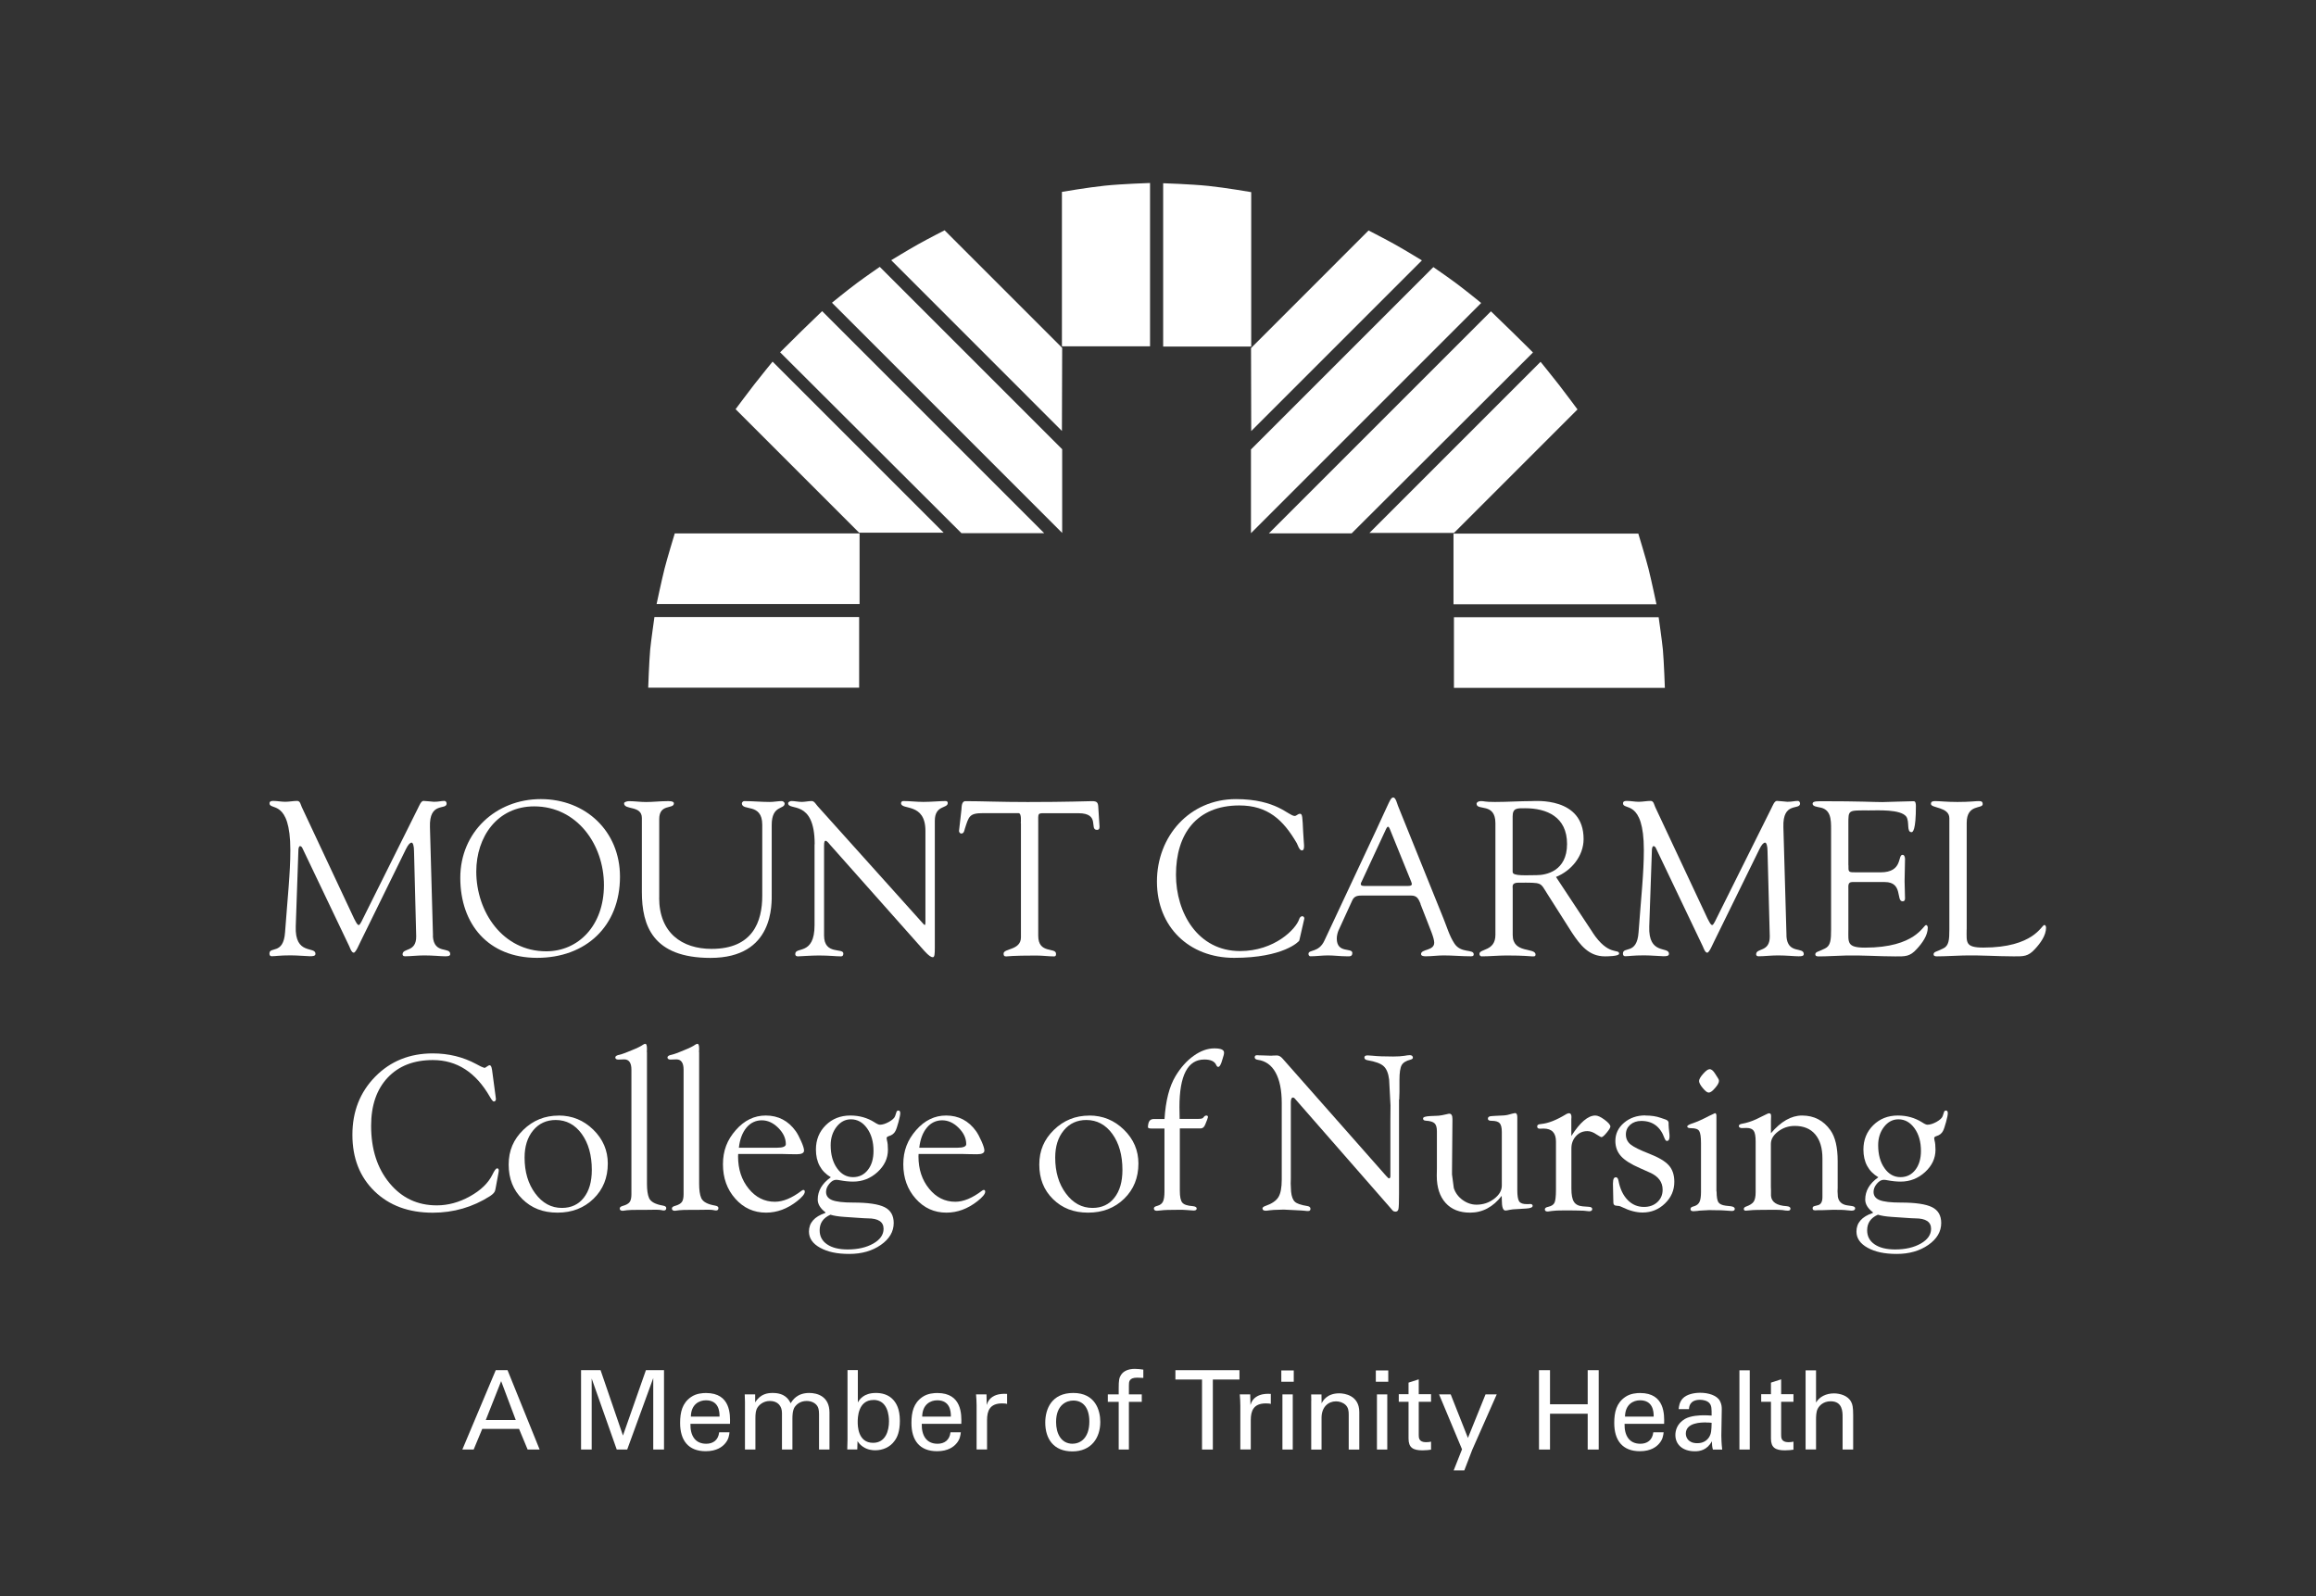 <svg viewBox="0 0 372.44 256.7" xmlns="http://www.w3.org/2000/svg"><rect x="0" y="0" width="372.44" height="256.7" fill="#333333" stroke="none"/><path d="m79.12 172.01.58 4.34.05.45-.05.18c-.06.11-.15.17-.27.18-.14.01-.36-.24-.65-.76-2.26-3.94-5.31-5.91-9.17-5.91-3.07 0-5.49.94-7.27 2.83-1.77 1.89-2.66 4.46-2.66 7.74 0 3.76.98 6.83 2.96 9.22 1.97 2.39 4.5 3.58 7.6 3.58 1.81 0 3.59-.48 5.33-1.45 1.75-.97 2.96-2.14 3.63-3.52.31-.64.55-.96.72-.98.19-.01.29.1.29.34l-.02.2-.07.4-.41 2.22-.07.33c-.05.32-.33.64-.85.98-2.78 1.77-5.85 2.66-9.19 2.66-3.88 0-7-1.15-9.37-3.45s-3.56-5.32-3.56-9.08 1.23-6.87 3.68-9.36 5.54-3.73 9.24-3.73c2.54 0 4.88.57 7.01 1.72l.72.38.29.12.31.11c.06 0 .15-.05.27-.14.27-.19.45-.29.54-.29.19 0 .32.23.38.69" fill="#ffffff"/><path d="m89.83 179.41c2.17 0 4.03.76 5.58 2.28s2.33 3.34 2.33 5.44c0 2.28-.76 4.17-2.29 5.66s-3.46 2.24-5.8 2.24-4.17-.73-5.64-2.17c-1.48-1.45-2.21-3.3-2.21-5.56s.78-4.05 2.35-5.58 3.46-2.3 5.69-2.3m-.47.71c-1.5 0-2.71.56-3.63 1.67s-1.38 2.57-1.38 4.38c0 2.3.57 4.22 1.72 5.77s2.57 2.32 4.28 2.32c1.49 0 2.67-.55 3.52-1.64.86-1.09 1.29-2.58 1.29-4.46 0-2.37-.54-4.3-1.62-5.8-1.08-1.49-2.48-2.24-4.18-2.24" fill="#ffffff"/><path d="m104.04 169.21v21.2c0 .99.11 1.75.34 2.28.27.6 1.01 1 2.24 1.21.34.06.51.18.52.37.01.27-.12.41-.38.41-.11 0-.26-.02-.47-.07-.18-.03-.45-.05-.81-.05l-1.58.02h-.94c-1.15 0-1.85.02-2.12.06-.39.06-.61.09-.69.09-.32 0-.48-.12-.49-.35-.01-.2.16-.35.51-.44.54-.15.9-.36 1.09-.62s.28-.68.28-1.25v-20.03c0-1.11-.39-1.66-1.16-1.66l-.9.03c-.12 0-.22-.01-.31-.04-.14-.06-.22-.16-.22-.3 0-.17.16-.3.47-.39.41-.09.79-.21 1.12-.34l1.11-.45c.85-.34 1.43-.63 1.76-.87.14-.1.27-.14.36-.14.18-.01.27.25.27.8l-.02.56z" fill="#ffffff"/><path d="m112.43 169.21v21.2c0 .99.11 1.75.34 2.28.27.6 1.01 1 2.24 1.21.34.06.51.18.52.37.01.27-.12.41-.38.41-.11 0-.26-.02-.47-.07-.18-.03-.45-.05-.81-.05l-1.58.02h-.94c-1.15 0-1.85.02-2.12.06-.39.06-.61.09-.69.09-.32 0-.48-.12-.49-.35-.01-.2.16-.35.51-.44.54-.15.9-.36 1.09-.62s.28-.68.28-1.25v-20.03c0-1.11-.39-1.66-1.16-1.66l-.9.03c-.12 0-.22-.01-.31-.04-.14-.06-.22-.16-.22-.3 0-.17.16-.3.47-.39.41-.09.79-.21 1.13-.34l1.1-.45c.85-.34 1.43-.63 1.76-.87.14-.1.27-.14.36-.14.18-.01.27.25.27.8l-.02.56z" fill="#ffffff"/><path d="m118.71 185.59-.02.4c0 2.06.57 3.79 1.71 5.19s2.54 2.1 4.21 2.1c1.31 0 2.74-.59 4.29-1.77.1-.08.19-.12.27-.13.17-.01.25.08.25.29 0 .36-.42.87-1.26 1.53-1.56 1.22-3.22 1.83-4.97 1.83-1.96 0-3.61-.74-4.94-2.24-1.33-1.49-1.99-3.34-1.99-5.54s.68-3.92 2.06-5.49c1.37-1.57 2.98-2.35 4.82-2.35 2.01 0 3.62.84 4.82 2.51.29.41.58.96.89 1.66s.45 1.18.45 1.46c0 .4-.39.6-1.18.6l-1.34-.02-1.23-.03zm.11-1h6.12c.95 0 1.43-.19 1.43-.58 0-.94-.41-1.81-1.22-2.62s-1.7-1.21-2.65-1.21-1.81.39-2.46 1.18c-.66.79-1.06 1.86-1.22 3.22" fill="#ffffff"/><path d="m132.73 195.09v-.12c-.82-.63-1.23-1.31-1.23-2.04 0-1.41.7-2.6 2.11-3.59-1.6-.95-2.4-2.44-2.4-4.46 0-1.56.53-2.87 1.58-3.91s2.37-1.56 3.96-1.56c1.43 0 2.72.36 3.86 1.08.41.27.7.4.89.4.43 0 .92-.16 1.46-.46.54-.31.87-.61.98-.91l.23-.69c.03-.13.13-.2.29-.22.21-.01.31.14.31.44 0 .24-.1.71-.28 1.4-.19.7-.35 1.18-.5 1.46-.2.4-.56.67-1.07.82-.23.07-.34.18-.34.32 0 .09.02.2.05.34.11.38.16.89.16 1.53 0 1.37-.56 2.56-1.68 3.59-1.12 1.02-2.43 1.53-3.92 1.53-.64 0-1.36-.07-2.15-.22-.23-.05-.42-.07-.58-.07-.38 0-.74.21-1.09.63s-.53.85-.53 1.31c0 .63.33 1.07.99 1.33s1.79.39 3.38.39c2.38 0 4.06.25 5.04.74s1.47 1.34 1.47 2.55c0 1.38-.69 2.56-2.07 3.52s-3.07 1.45-5.07 1.45-3.49-.33-4.69-.99-1.8-1.53-1.8-2.61c0-1.4.87-2.39 2.6-2.98m.84.28c-1.15.51-1.72 1.34-1.72 2.5 0 .96.4 1.72 1.2 2.26.81.55 1.91.82 3.31.82 1.64 0 3.01-.32 4.12-.95 1.1-.63 1.65-1.42 1.65-2.37 0-1.12-.85-1.68-2.55-1.68-.23 0-.87-.03-1.91-.11l-1.91-.13c-.9-.06-1.63-.18-2.18-.35m3.29-15.34c-.91 0-1.68.41-2.31 1.22-.63.82-.94 1.8-.94 2.95 0 1.5.34 2.73 1.02 3.69.67.96 1.53 1.44 2.58 1.44.98 0 1.78-.39 2.38-1.16.61-.77.91-1.79.91-3.05 0-1.46-.34-2.68-1.03-3.64s-1.55-1.45-2.59-1.45" fill="#ffffff"/><path d="m147.72 185.59-.02.4c0 2.06.57 3.79 1.71 5.19s2.54 2.1 4.21 2.1c1.31 0 2.74-.59 4.29-1.77.1-.08.19-.12.27-.13.17-.01.25.08.25.29 0 .36-.42.87-1.26 1.53-1.56 1.22-3.22 1.83-4.97 1.83-1.96 0-3.61-.74-4.94-2.24-1.33-1.49-2-3.34-2-5.54s.69-3.92 2.06-5.49 2.98-2.35 4.82-2.35c2.01 0 3.62.84 4.82 2.51.29.41.58.96.89 1.66s.45 1.18.45 1.46c0 .4-.39.6-1.18.6l-1.34-.02-1.23-.03h-6.84zm.11-1h6.12c.95 0 1.43-.19 1.43-.58 0-.94-.41-1.81-1.22-2.62s-1.69-1.21-2.65-1.21-1.81.39-2.46 1.18c-.66.79-1.06 1.86-1.22 3.22" fill="#ffffff"/><path d="m175.16 179.41c2.17 0 4.03.76 5.58 2.28 1.56 1.52 2.33 3.34 2.33 5.44 0 2.28-.76 4.17-2.29 5.66s-3.46 2.24-5.8 2.24-4.17-.73-5.64-2.17c-1.48-1.45-2.21-3.3-2.21-5.56s.78-4.05 2.35-5.58 3.46-2.3 5.69-2.3m-.47.71c-1.5 0-2.71.56-3.63 1.67s-1.38 2.57-1.38 4.38c0 2.3.57 4.22 1.72 5.77s2.57 2.32 4.28 2.32c1.49 0 2.67-.55 3.52-1.64.86-1.09 1.29-2.58 1.29-4.46 0-2.37-.54-4.3-1.62-5.8-1.08-1.49-2.48-2.24-4.18-2.24" fill="#ffffff"/><path d="m189.72 179.95h2.96c.41 0 .66-.05.76-.14l.25-.28c.08-.08.19-.12.31-.12.18 0 .26.09.25.27-.01.07-.06.21-.13.41l-.29.73c-.16.42-.39.64-.69.66h-3.41v10.03c0 .95.13 1.58.39 1.9s.81.51 1.65.57c.45.04.67.17.67.39s-.17.32-.51.32c-.13 0-.5-.03-1.1-.08-.37-.03-.74-.04-1.1-.04-1.57 0-2.58.03-3.03.1-.29.04-.51.06-.65.06-.32 0-.49-.12-.49-.37 0-.16.11-.28.32-.35l.34-.11c.39-.12.65-.34.81-.67.15-.33.23-.86.23-1.58v-10.15h-2.1c-.38 0-.57-.08-.56-.23.02-.47.11-.81.26-1 .15-.2.38-.3.7-.3h1.71c.18-2.94.77-5.24 1.77-6.9.82-1.37 1.79-2.46 2.91-3.26s2.23-1.2 3.32-1.2 1.57.23 1.57.68c0 .13-.02.27-.06.42l-.2.67c-.22.81-.45 1.21-.68 1.21-.12 0-.22-.1-.31-.29-.25-.6-.89-.9-1.91-.9-2.68 0-4.01 2.55-4.01 7.66l.03 1.91z" fill="#ffffff"/><path d="m224.98 176.83v15.13c0 1.36-.03 2.19-.09 2.48-.06.3-.23.44-.51.43-.18-.01-.32-.07-.41-.16l-.4-.47-15.22-17.41-.18-.2c-.07-.07-.16-.11-.25-.11-.23 0-.34.27-.34.81v12.26l-.02.76.06 1.29c.08.8.29 1.34.61 1.64.33.3.96.52 1.91.67.4.05.6.2.6.46 0 .23-.12.36-.38.36-.17 0-.35-.01-.54-.04-.13-.02-.66-.06-1.57-.1l-1.84-.09-.87.03c-.47 0-.92.03-1.34.08-.32.05-.54.07-.67.07-.31 0-.48-.11-.51-.34-.01-.18.16-.32.51-.44 1.01-.35 1.69-.82 2.05-1.4s.54-1.53.54-2.83v-12.29c0-2.08-.33-3.72-.99-4.92s-1.62-1.88-2.87-2.05c-.32-.05-.49-.18-.49-.41s.13-.33.4-.33c.06 0 .16 0 .29.02l.74.02 1.21.04.29-.02c.29-.01.51-.02.67-.02.3 0 .6.18.9.52l16.61 18.82c.27.3.43.45.51.43.12-.01.19-.13.2-.34v-8.94l.02-2.44-.22-4.16c-.12-1.02-.42-1.75-.89-2.17-.47-.43-1.33-.74-2.57-.95-.35-.06-.52-.21-.52-.44s.17-.34.52-.34c.16 0 .41.02.76.05.83.09 1.94.13 3.34.13.75 0 1.34-.04 1.79-.11.39-.07.68-.11.88-.11.31 0 .48.12.51.38.01.16-.11.27-.36.34-.74.18-1.22.48-1.45.9s-.35 1.21-.35 2.37v1.95l-.04 1.19z" fill="#ffffff"/><path d="m241.5 192.32c-1.4 1.81-3.1 2.71-5.09 2.71-1.69 0-3-.52-3.94-1.56s-1.42-2.5-1.42-4.36l.02-1.19v-5.98c0-.61-.12-1.04-.38-1.28-.25-.24-.72-.38-1.41-.42-.3-.02-.45-.14-.43-.37 0-.21.38-.33 1.12-.37l1.37-.06c.3-.02.75-.11 1.35-.25.17-.05.3-.07.39-.07.32 0 .49.28.49.85v.27l-.07 8.07v.58l.29 2.19c.25.77.72 1.41 1.41 1.91s1.44.76 2.24.76c1.06 0 2-.31 2.83-.94s1.24-1.34 1.24-2.13v-8.63c0-.69-.12-1.16-.35-1.41s-.67-.38-1.31-.38c-.39 0-.58-.11-.58-.34 0-.27.21-.41.65-.42l.6-.04 1.26-.06c.41-.02.88-.12 1.41-.29.17-.05.31-.08.43-.09.25-.01.38.21.38.65v11.72c0 .93.1 1.53.3 1.83s.61.44 1.22.44h.29l.25-.02c.26 0 .4.1.41.28.01.26-.34.41-1.05.45l-1.14.07c-.78.03-1.29.08-1.52.14-.29.07-.51.11-.67.11-.39 0-.58-.56-.58-1.69l-.02-.69z" fill="#ffffff"/><path d="m252.69 182.7c1.4-2.19 2.68-3.29 3.86-3.29.37 0 .87.22 1.47.67.61.45.92.81.95 1.08.01.18-.18.51-.58.99-.39.48-.68.73-.85.74-.08 0-.35-.14-.79-.43-.52-.36-1.01-.54-1.47-.54-.74 0-1.35.26-1.84.8-.49.53-.74 1.19-.74 1.98v6.44c0 1.01.13 1.73.41 2.15.27.43.74.67 1.42.73l.94.07c.39.02.58.14.58.36 0 .24-.17.36-.51.36-.08 0-.37-.03-.85-.09-.23-.02-.57-.03-1.01-.03l-1.3-.02h-.8c-.94 0-1.61.03-2.01.09-.31.05-.53.08-.65.09-.32.01-.49-.11-.49-.35 0-.2.19-.34.56-.41.52-.12.85-.34 1-.67s.23-1.02.23-2.08v-7.75c0-1.38-.66-2.08-1.99-2.08l-.61.02c-.28 0-.42-.12-.42-.37 0-.15.09-.26.27-.33.11-.03.24-.04.4-.06 1.13-.11 2.47-.64 4.01-1.59.16-.08.3-.13.41-.14.28-.01.42.19.42.61l-.02.34v2.69z" fill="#ffffff"/><path d="m264.59 179.41c.95 0 1.77.12 2.46.37l.79.27c.33.12.49.3.49.55v.29c0 .17.01.34.03.5l.07.7c.04.25.05.48.05.69 0 .47-.14.71-.41.72-.15.01-.28-.14-.41-.47-.66-1.83-1.9-2.75-3.72-2.75-.72 0-1.32.21-1.78.61-.46.41-.7.93-.7 1.56 0 .66.25 1.2.75 1.61s1.51.91 3.03 1.5c1.5.59 2.55 1.21 3.13 1.87.58.65.88 1.53.88 2.64 0 1.36-.5 2.52-1.51 3.49-1 .97-2.21 1.45-3.6 1.45-1 0-2.08-.28-3.25-.85-.28-.13-.45-.2-.52-.2l-.47-.05c-.28-.02-.43-.17-.45-.45l-.02-.77-.05-2.31.04-.54c.05-.32.18-.49.41-.5.22-.01.37.17.44.54.25 1.33.74 2.36 1.47 3.11s1.6 1.12 2.63 1.12c.88 0 1.6-.26 2.16-.78s.84-1.18.84-1.99c0-1.23-.68-2.15-2.04-2.75l-1.59-.71c-1.45-.63-2.47-1.27-3.07-1.94s-.9-1.48-.9-2.44c0-1.15.46-2.13 1.39-2.92s2.07-1.19 3.43-1.19" fill="#ffffff"/><path d="m276.05 191.63c0 .86.1 1.43.28 1.72.19.29.58.48 1.18.56l.83.09c.43.06.65.21.63.46-.01.2-.18.3-.49.3-.21 0-.6-.03-1.18-.08-.33-.03-.75-.04-1.27-.04l-1.16-.02-1.32.07c-.24.01-.43.03-.56.06-.32.03-.53.05-.65.05-.33 0-.49-.11-.49-.33 0-.19.11-.32.32-.39l.34-.11c.39-.13.65-.36.8-.69s.23-.85.23-1.57v-7.86c0-1-.1-1.64-.29-1.95-.19-.3-.61-.45-1.25-.45-.46 0-.68-.1-.67-.28.01-.17.32-.34.93-.53.67-.23 1.53-.61 2.57-1.16l.96-.45c.15.01.23.16.23.43v12.17zm-1.13-19.68c.29 0 .59.24.89.73l.44.69c.12.17.18.32.18.45.01.28-.19.67-.62 1.16-.42.5-.76.74-1.02.74s-.56-.24-.96-.72-.6-.87-.6-1.14.22-.67.66-1.16c.44-.5.78-.74 1.03-.74" fill="#ffffff"/><path d="m284.77 182.28c1.61-1.91 3.29-2.87 5.02-2.87 1.93 0 3.45.79 4.57 2.37.77 1.09 1.16 2.74 1.16 4.96v4.32l-.02.54.05.87c.13.79.64 1.26 1.52 1.39l.76.11c.32.05.49.17.5.35.01.26-.19.39-.59.39-.13 0-.37-.02-.7-.06-.4-.06-1.13-.08-2.2-.08l-1.78.06h-.68l-.52.03-.25-.06c-.08-.05-.12-.14-.12-.28 0-.19.11-.3.32-.35l.54-.14c.48-.12.72-.55.72-1.3v-6.22c0-1.67-.39-2.96-1.16-3.87s-1.87-1.36-3.29-1.36c-1 0-1.89.3-2.67.89s-1.17 1.26-1.17 2.02v6.89l.02.54v.9c.08 1.01.91 1.57 2.53 1.67.4.04.6.17.6.39s-.14.33-.41.33c-.21 0-.51-.03-.92-.1-.23-.03-.8-.04-1.7-.04-1.91 0-3.06.03-3.43.08-.37.04-.61.06-.72.06-.23 0-.34-.1-.32-.3.01-.15.13-.27.34-.35.61-.22 1.03-.48 1.24-.79s.32-.82.32-1.51v-8.15c0-.86-.1-1.44-.31-1.74s-.59-.46-1.16-.46l-.78.02c-.11 0-.21-.03-.29-.08-.11-.05-.16-.14-.16-.26 0-.17.15-.29.47-.35.81-.14 1.58-.39 2.33-.74l.96-.47c.37-.18.61-.3.7-.34.17-.1.31-.14.43-.14.21 0 .31.17.29.52-.01.19-.02.42-.02.69v2.04z" fill="#ffffff"/><path d="m301.18 195.09v-.12c-.82-.63-1.23-1.31-1.23-2.04 0-1.41.7-2.6 2.11-3.59-1.6-.95-2.4-2.44-2.4-4.46 0-1.56.53-2.87 1.58-3.91s2.37-1.56 3.96-1.56c1.43 0 2.72.36 3.87 1.08.41.27.7.4.88.4.43 0 .92-.16 1.47-.46.54-.31.87-.61.98-.91l.23-.69c.04-.13.13-.2.29-.22.21-.01.31.14.31.44 0 .24-.09.71-.28 1.4-.19.7-.35 1.18-.5 1.46-.21.4-.56.67-1.07.82-.23.07-.34.18-.34.32 0 .09.02.2.05.34.11.38.16.89.16 1.53 0 1.37-.56 2.56-1.68 3.59-1.12 1.02-2.43 1.53-3.92 1.53-.64 0-1.35-.07-2.15-.22-.23-.05-.42-.07-.58-.07-.38 0-.74.21-1.1.63-.35.42-.53.85-.53 1.31 0 .63.33 1.07.99 1.33s1.79.39 3.38.39c2.38 0 4.05.25 5.04.74.98.49 1.47 1.34 1.47 2.55 0 1.38-.69 2.56-2.07 3.52s-3.07 1.45-5.07 1.45-3.49-.33-4.69-.99-1.8-1.53-1.8-2.61c0-1.4.87-2.39 2.6-2.98m.83.28c-1.14.51-1.71 1.34-1.71 2.5 0 .96.4 1.72 1.2 2.26.8.55 1.91.82 3.31.82 1.64 0 3.01-.32 4.12-.95 1.1-.63 1.65-1.42 1.65-2.37 0-1.12-.85-1.68-2.55-1.68-.23 0-.87-.03-1.91-.11l-1.91-.13c-.9-.06-1.63-.18-2.19-.35m3.3-15.34c-.91 0-1.68.41-2.31 1.22-.63.82-.94 1.8-.94 2.95 0 1.5.34 2.73 1.02 3.69.67.96 1.53 1.44 2.57 1.44.98 0 1.78-.39 2.38-1.16s.91-1.79.91-3.05c0-1.46-.34-2.68-1.03-3.64s-1.55-1.45-2.59-1.45" fill="#ffffff"/><path d="m138.23 85.78v11.36h-32.64s.78-3.7 1.28-5.69c.36-1.46 1.64-5.66 1.64-5.66h29.73z" fill="#ffffff"/><path d="m138.16 99.24v11.36h-33.92s.14-4.13.32-6.16c.14-1.42.68-5.2.68-5.2h32.93z" fill="#ffffff"/><path d="m170.77 55.7h14.17v-26.27s-4.44.14-7.26.43c-2.71.28-6.91 1-6.91 1v24.85z" fill="#ffffff"/><path d="m170.81 85.71v-13.46l-29.33-29.33s-2.26 1.55-3.67 2.6c-1.6 1.19-4.02 3.17-4.02 3.17z" fill="#ffffff"/><path d="m167.92 85.75-35.71-35.71s-2.02 1.95-3.31 3.2c-1.36 1.33-3.45 3.42-3.45 3.42l29.16 29.09z" fill="#ffffff"/><path d="m151.76 85.68-27.52-27.52s-1.85 2.26-2.99 3.73c-1.17 1.51-2.96 3.92-2.96 3.92l19.86 19.86h13.6z" fill="#ffffff"/><path d="m170.77 69.3.04-13.35-18.91-18.91s-2.65 1.35-4.31 2.28c-1.69.95-4.27 2.53-4.27 2.53l27.44 27.45z" fill="#ffffff"/><path d="m233.74 85.82v11.36h32.64s-.78-3.7-1.28-5.7c-.36-1.46-1.64-5.66-1.64-5.66h-29.73z" fill="#ffffff"/><path d="m233.81 99.27v11.36h33.92s-.14-4.13-.32-6.16c-.14-1.42-.68-5.2-.68-5.2h-32.93z" fill="#ffffff"/><path d="m201.21 55.74h-14.16v-26.27s4.44.14 7.26.43c2.71.28 6.9 1 6.9 1v24.85z" fill="#ffffff"/><path d="m201.17 85.75v-13.46l29.33-29.33s2.26 1.55 3.67 2.6c1.6 1.19 4.02 3.17 4.02 3.17z" fill="#ffffff"/><path d="m204.05 85.78 35.71-35.71s2.03 1.95 3.31 3.21c1.36 1.32 3.45 3.41 3.45 3.41l-29.16 29.09z" fill="#ffffff"/><path d="m220.22 85.71 27.52-27.52s1.84 2.26 2.99 3.74c1.17 1.51 2.95 3.92 2.95 3.92l-19.86 19.86z" fill="#ffffff"/><path d="m201.21 69.33-.03-13.35 18.9-18.91s2.65 1.35 4.31 2.28c1.69.95 4.27 2.53 4.27 2.53z" fill="#ffffff"/><path d="m69.61 150.56c.18 2.97 2.79 1.66 2.79 2.89 0 .35-.46.35-.85.35-.67 0-1.91-.14-3.32-.14-1.09 0-2.22.14-3.1.14-.32 0-.39-.18-.39-.32 0-1.06 2.22-.28 2.19-2.89l-.35-13.69c0-.88-.18-1.38-.39-1.38-.25 0-.56.32-.92 1.06l-7.3 14.88c-.18.32-.74 1.76-1.09 1.76s-.6-.78-.71-1.02l-7.51-15.73c-.11-.28-.28-.39-.42-.39-.11 0-.21.18-.25.53l-.43 12.38c-.17 4.69 3.17 3.14 3.17 4.41 0 .36-.39.39-.88.39-.46 0-2.04-.14-3.1-.14-1.83 0-2.43.14-3.07.14-.25 0-.35-.18-.35-.43 0-1.2 2.26.25 2.51-3.42.42-5.75.85-9.49.85-13.23 0-8.29-3.35-6.31-3.35-7.51 0-.32.28-.39.6-.39.63 0 1.27.14 1.94.14.63 0 1.27-.14 1.91-.14.49 0 .56.6.74.99l8.4 17.91c.39.74.53 1.06.78 1.06.18 0 .53-.74 1.09-1.9l8.4-16.86c.21-.39.5-1.23.92-1.2.35 0 1.48.14 1.66.14.81 0 1.13-.14 1.69-.14.21 0 .35.21.35.42 0 1.13-2.82-.39-2.68 3.81l.49 17.49z" fill="#ffffff"/><path d="m74.02 141.18c0-7.34 5.72-12.66 12.95-12.66s12.73 5.18 12.73 12.48c0 7.94-5.47 13.05-13.33 13.05s-12.35-5.43-12.35-12.87m2.57-1.02c0 6.52 4.27 12.84 11.25 12.84 5.15 0 9.28-4.12 9.28-10.65s-4.34-12.66-11.22-12.66c-5.93 0-9.31 4.91-9.31 10.48" fill="#ffffff"/><path d="m106 144.39c0 5.64 3.67 8.22 8.43 8.22 6.63 0 8.15-4.38 8.15-8.54v-11.42c0-3.6-3.28-2.12-3.28-3.46 0-.17.25-.35.35-.35 1.38 0 2.75.14 4.13.14.67 0 1.3-.14 1.94-.14.18 0 .46.18.46.39 0 .99-2.08.21-2.08 3.45v10.94c0 1.73.42 10.44-9.84 10.44-9.28 0-11.04-5.18-11.04-10.61v-11.89c0-2.08-2.86-1.23-2.86-2.36 0-.25.6-.35.78-.35.92 0 1.8.14 2.75.14 1.13 0 2.26-.14 3.35-.14.18 0 1.13-.07 1.13.35 0 .99-2.36 0-2.36 2.54v12.66z" fill="#ffffff"/><path d="m131.01 135.78c0-7.34-4.27-5.29-4.27-6.6 0-.21.35-.35.53-.35.56 0 1.09.14 1.66.14.53 0 1.09-.14 1.62-.14.39 0 .7.56.92.81l16.82 18.73c.21.25.35.39.42.39s.11-.11.11-.39v-14.74c0-4.62-3.92-3.28-3.92-4.45 0-.25.18-.35.39-.35 1.06 0 2.08.14 3.21.14 1.2 0 2.71-.14 3.56-.14.21 0 .35.1.35.32 0 .92-2.08.28-2.08 2.86v20.42c0 1.02-.04 1.52-.32 1.52-.25 0-.6-.18-1.34-.99l-15.16-17.07c-.07-.07-.5-.67-.74-.67-.14 0-.25.11-.25.81v14.43c0 3.17 3.1 1.94 3.1 2.89 0 .18-.03.46-.39.46-.85 0-1.83-.14-3.56-.14-1.23 0-3.07.14-3.32.14-.42 0-.46-.21-.46-.39 0-1.23 3.1.32 3.1-4.62v-13.01z" fill="#ffffff"/><path d="m164.16 132.4c0-.25.14-1.59-.35-1.62h-5.75c-2.19 0-2.26.53-2.89 2.47-.11.35-.14.81-.6.81-.21 0-.35-.25-.35-.42l.39-3.42c.04-.42 0-1.37.64-1.37 2.75 0 5.46.14 10.02.14 6.38 0 9.63-.14 10.33-.14.81 0 .99.21 1.02 1.02l.18 2.82c.03.35.07.78-.39.78-1.31 0 .6-2.68-3-2.68h-5.04c-1.59 0-1.41-.14-1.41 1.73v17.99c0 2.96 2.86 1.8 2.86 2.89 0 .11.03.42-.32.42-.85 0-1.83-.14-2.86-.14-3.95 0-4.62.14-4.83.14-.32 0-.42-.1-.42-.46 0-.85 2.79-.5 2.79-2.61v-18.34z" fill="#ffffff"/><path d="m198.72 128.52c6.63 0 8.47 2.71 9.49 2.71.28 0 .49-.35.85-.35.39 0 .39.56.5 2.86.07 1.87.39 3.03-.21 3.03-.42 0-.67-.92-.81-1.16-2.19-3.77-4.69-6.07-9.24-6.07-6.88 0-10.19 4.59-10.19 11.15 0 6.14 3.53 12.27 10.3 12.27 5.54 0 9-3.53 9.52-5.15.07-.25.28-.46.5-.46.18 0 .35.21.32.39l-.81 3.53c-.03.14-2.54 2.78-10.48 2.78-7.23 0-12.41-4.97-12.41-12.27s5.25-13.26 12.7-13.26" fill="#ffffff"/><path d="m228.45 145.37c-.35-.81-.56-1.34-1.55-1.34h-7.76c-.67 0-1.31 0-1.66.74l-2.26 4.94c-.1.25-.25.78-.25 1.23 0 2.47 2.5 1.41 2.5 2.33 0 .63-.5.53-.95.53-.99 0-1.98-.14-2.96-.14s-1.91.14-2.82.14c-.21 0-.32-.18-.32-.39 0-.74 1.66-.14 2.57-2.15l8.43-17.99c2.08-4.45 2.18-5.01 2.64-5.01.39 0 .63 1.03.74 1.31l7.33 18.16c.53 1.3.95 2.79 1.76 4.02 1.06 1.62 3.1.85 3.1 1.73 0 .32-.25.32-.49.32-1.45 0-2.89-.14-4.34-.14-.95 0-1.9.14-2.86.14-.21 0-.78 0-.78-.35 0-.85 2.12-.5 2.12-1.84 0-.77-.74-2.4-1.09-3.35l-1.13-2.89zm-9.52-3.52c-.25.5 0 .64.46.64h6.98c.78 0 .74-.25.56-.71l-3.45-8.5c-.18-.42-.35-.42-.56 0l-3.98 8.57z" fill="#ffffff"/><path d="m256.1 149.96c2.54 3.88 4.27 2.57 4.27 3.42 0 .43-1.98.43-2.29.43-2.57 0-3.95-1.8-5.29-3.81l-3.92-6.17c-1.27-1.98-.74-1.87-4.69-1.87-1.13 0-.92.63-.92.99v7.44c0 3.03 3.67 1.94 3.67 3.14 0 .35-.32.28-.6.28-.32 0-1.13-.14-4.05-.14-1.34 0-2.68.14-4.02.14-.21 0-.35-.18-.35-.39 0-.88 2.57-.39 2.57-3.07v-17.95c0-3.39-3.03-1.94-3.03-3.14 0-.21.28-.42.7-.42.64 0 .46.14 2.26.14 2.04 0 4.05-.14 5.89-.14.56 0 8.36-.7 8.36 6.1 0 2.75-1.98 5.11-4.44 6.1l5.89 8.92zm-12.84-9.7c0 .67 2.19.49 3.84.49 1.51 0 4.9-.63 4.9-5.01s-3.28-5.75-6.74-5.75c-1.27 0-2.01-.07-2.01 1.31v8.96z" fill="#ffffff"/><path d="m287.28 150.56c.18 2.97 2.79 1.66 2.79 2.89 0 .35-.46.35-.85.35-.67 0-1.91-.14-3.32-.14-1.09 0-2.22.14-3.1.14-.32 0-.39-.18-.39-.32 0-1.06 2.22-.28 2.19-2.89l-.36-13.69c0-.88-.18-1.38-.39-1.38-.25 0-.56.32-.92 1.06l-7.3 14.88c-.18.32-.74 1.76-1.09 1.76s-.6-.78-.71-1.02l-7.51-15.73c-.11-.28-.28-.39-.42-.39-.11 0-.21.18-.25.53l-.43 12.38c-.17 4.69 3.17 3.14 3.17 4.41 0 .36-.39.39-.88.39-.46 0-2.05-.14-3.1-.14-1.83 0-2.43.14-3.07.14-.25 0-.35-.18-.35-.43 0-1.2 2.26.25 2.51-3.42.42-5.75.85-9.49.85-13.23 0-8.29-3.35-6.31-3.35-7.51 0-.32.28-.39.6-.39.64 0 1.27.14 1.94.14.63 0 1.27-.14 1.9-.14.5 0 .56.6.74.99l8.4 17.91c.39.74.53 1.06.78 1.06.18 0 .53-.74 1.09-1.9l8.4-16.86c.21-.39.49-1.23.92-1.2.35 0 1.48.14 1.66.14.81 0 1.13-.14 1.69-.14.21 0 .35.21.35.42 0 1.13-2.82-.39-2.68 3.81l.5 17.49z" fill="#ffffff"/><path d="m297.25 139.1c0 1.2-.07 1.2 1.34 1.2h3.81c3.67 0 2.71-2.82 3.56-2.82.28 0 .39.39.39.67 0 1.23-.07 2.43-.07 3.56 0 .92.07 1.83.07 2.79 0 .32-.14.46-.39.46-1.09 0 .11-3.1-2.86-3.1h-5.22c-.74 0-.64.6-.64 1.13v6.49c0 2.08-.28 2.93 2.68 2.93 8.15 0 9.35-3.63 9.81-3.63.25 0 .28.35.28.42 0 1.27-.92 2.51-1.76 3.42-1.13 1.27-1.91 1.2-3.45 1.2-2.68 0-5.36-.21-8.05-.14-1.41.03-2.89.14-4.3.14-.32 0-.53-.07-.53-.35.07-.42.42-.35 1.55-.92.92-.42.99-1.41.99-3.07v-16.08c0-1.59 0-3.28-1.91-3.56-.28-.07-1.06-.14-1.06-.56 0-.28.21-.42 1.24-.42 6.66 0 8.5.14 9.98.14.71 0 3.95-.14 5.04-.14.28 0 .35.35.35.78 0 3.91-.5 4.2-.7 4.2-.85 0-.28-1.69-.85-2.51-.92-1.2-4.58-.99-5.99-.99-3.39 0-3.32-.14-3.32 2.22v6.56z" fill="#ffffff"/><path d="m316.26 149.47c0 2.08-.28 2.93 2.68 2.93 8.15 0 9.35-3.63 9.81-3.63.25 0 .28.35.28.42 0 1.27-.92 2.51-1.76 3.42-1.13 1.27-1.91 1.2-3.46 1.2-2.68 0-5.36-.21-8.04-.14-1.41.03-2.89.14-4.3.14-.32 0-.53-.07-.53-.35.07-.42.42-.35 1.55-.92.92-.42.99-1.41.99-3.07v-17.88c0-1.84-2.96-1.59-2.96-2.29 0-.39.25-.46.7-.46.74 0 1.83.14 3.56.14 2.01 0 2.86-.14 3.39-.14.46 0 .67.07.67.49 0 .81-2.57-.07-2.57 3v17.14z" fill="#ffffff"/><g fill="#ffffff"><path d="m79.73 220.37h1.89l5.16 12.76h-1.93l-1.38-3.32h-5.92l-1.38 3.32h-1.82l5.37-12.76zm-1.61 8.01h4.82l-2.35-6.25z"/><path d="m93.45 220.37h3.13l3.6 10.51 3.69-10.51h2.91v12.76h-1.73v-11.49l-4.19 11.49h-1.68l-4.03-11.42v11.42h-1.71v-12.76z"/><path d="m111.03 229c-.04 1.84.72 3.2 2.54 3.2 1.08 0 1.94-.57 2.08-1.84h1.66c-.05.44-.12 1.17-.76 1.86-.39.44-1.27 1.18-3.06 1.18-2.79 0-4.12-1.73-4.12-4.54 0-1.75.35-3.2 1.75-4.17.85-.6 1.91-.65 2.42-.65 3.98 0 3.89 3.52 3.85 4.96h-6.38zm4.68-1.17c.02-.85-.14-2.62-2.19-2.62-1.08 0-2.39.65-2.42 2.62z"/><path d="m119.8 225.44-.04-1.18h1.68v1.29c.85-1.4 2.05-1.52 2.81-1.52 1.96 0 2.58 1.01 2.9 1.66.3-.5 1.03-1.66 2.99-1.66 1.27 0 3.25.53 3.25 3.14v5.96h-1.68v-5.69c0-.78-.14-1.11-.3-1.34-.28-.41-.85-.78-1.7-.78-1.08 0-1.66.62-1.89.94-.39.55-.39 1.52-.39 1.91v4.96h-1.68v-5.87c0-1.1-.64-1.94-1.94-1.94-1.13 0-1.75.71-1.94.97-.37.51-.39 1.24-.39 1.8v5.04h-1.68z"/><path d="m137.96 225.55c.23-.41.88-1.52 2.9-1.52.88 0 2 .21 2.81 1.13.44.51 1.04 1.4 1.04 3.34 0 1.71-.41 2.65-.85 3.23-.71 1.01-1.89 1.52-3.11 1.52-.42 0-1.22-.05-1.98-.57-.49-.34-.69-.64-.87-.9l-.04 1.34h-1.61l.04-1.59v-11.17h1.66v5.18zm2.51-.39c-2.54 0-2.54 2.97-2.54 3.53s0 3.36 2.47 3.36c2.05 0 2.56-2 2.56-3.45 0-.88-.18-3.45-2.49-3.45z"/><path d="m148.23 229c-.04 1.84.72 3.2 2.54 3.2 1.08 0 1.94-.57 2.08-1.84h1.66c-.05.44-.12 1.17-.76 1.86-.39.44-1.27 1.18-3.06 1.18-2.79 0-4.12-1.73-4.12-4.54 0-1.75.35-3.2 1.75-4.17.85-.6 1.91-.65 2.42-.65 3.98 0 3.89 3.52 3.85 4.96h-6.38zm4.68-1.17c.02-.85-.14-2.62-2.19-2.62-1.08 0-2.39.65-2.42 2.62z"/><path d="m157.05 226.06c0-.6-.04-1.22-.09-1.8h1.68l.04 1.71c.32-1.24 1.38-1.64 2.12-1.75.49-.07.87-.05 1.15-.04v1.62c-.09-.04-.19-.05-.32-.07-.12-.02-.28-.02-.48-.02-1.96 0-2.42 1.17-2.42 2.69v4.72h-1.68v-7.07z"/><path d="m172.59 224.03c3.55 0 4.35 2.79 4.35 4.65 0 2.6-1.47 4.75-4.49 4.75s-4.36-2.03-4.36-4.63c0-2.19 1.02-4.77 4.51-4.77zm-.1 8.16c1.25 0 2.69-.9 2.69-3.57 0-2.21-1.02-3.37-2.58-3.37-1.06 0-2.77.67-2.77 3.45 0 1.82.78 3.5 2.67 3.5z"/><path d="m183.85 221.61c-.28-.02-.64-.04-.97-.04-1.34 0-1.34.67-1.34 1.29v1.4h2.07v1.2h-2.07v7.67h-1.64v-7.67h-1.75v-1.2h1.75v-1.01c0-1.22.07-1.66.37-2.12.37-.57 1.08-.97 2.23-.97.48 0 1.01.07 1.36.12v1.33z"/><path d="m193.3 233.13v-11.26h-4.28v-1.5h10.3v1.5h-4.28v11.26h-1.75z"/><path d="m199.46 226.06c0-.6-.04-1.22-.09-1.8h1.68l.04 1.71c.32-1.24 1.38-1.64 2.12-1.75.49-.07.87-.05 1.15-.04v1.62c-.09-.04-.19-.05-.32-.07s-.28-.02-.48-.02c-1.96 0-2.42 1.17-2.42 2.69v4.72h-1.68v-7.07z"/><path d="m206.05 220.41h2v1.82h-2zm.18 3.85h1.66v8.87h-1.66z"/><path d="m210.87 225.29-.02-1.02h1.66l.02 1.43c.19-.37.83-1.61 2.84-1.61.8 0 3.22.3 3.22 3.02v6.03h-1.7v-5.64c0-.58-.07-1.11-.48-1.52-.42-.41-1.01-.6-1.57-.6-1.2 0-2.32.87-2.32 2.65v5.11h-1.66v-7.85z"/><path d="m221.25 220.41h2v1.82h-2zm.18 3.85h1.66v8.87h-1.66z"/><path d="m224.94 224.23h1.57v-1.86l1.64-.53v2.39h1.98v1.22h-1.98v5.32c0 .44 0 1.18 1.18 1.18.34 0 .65-.05.8-.09v1.29c-.3.05-.78.11-1.38.11-1.52 0-2.24-.44-2.24-1.89v-5.92h-1.57z"/><path d="m236.75 233.18-1.27 3.3h-1.71l1.34-3.39-3.69-8.83h1.87l2.77 7 2.83-7h1.8z"/><path d="m249.26 220.37v5.48h6.06v-5.48h1.77v12.76h-1.77v-5.76h-6.06v5.76h-1.77v-12.76z"/><path d="m261.25 229c-.04 1.84.72 3.2 2.54 3.2 1.08 0 1.94-.57 2.08-1.84h1.66c-.05.44-.12 1.17-.76 1.86-.39.44-1.27 1.18-3.06 1.18-2.79 0-4.12-1.73-4.12-4.54 0-1.75.35-3.2 1.75-4.17.85-.6 1.91-.65 2.42-.65 3.98 0 3.89 3.52 3.85 4.96h-6.38zm4.68-1.17c.02-.85-.14-2.62-2.19-2.62-1.08 0-2.39.65-2.42 2.62z"/><path d="m275.45 233.13c-.12-.44-.16-.87-.16-1.33-.79 1.47-2 1.61-2.74 1.61-2.03 0-3.13-1.15-3.13-2.61 0-.71.25-1.84 1.55-2.6.95-.53 2.37-.58 3.08-.58.42 0 .69.02 1.2.05 0-1.1 0-1.57-.32-1.96-.34-.44-1.06-.58-1.54-.58-1.68 0-1.77 1.15-1.78 1.5h-1.66c.05-.46.11-1.08.62-1.68.67-.74 1.93-.95 2.86-.95 1.29 0 2.67.41 3.15 1.31.28.53.3.96.3 1.36l-.07 4.24c0 .14.02 1.33.14 2.23h-1.5zm-1.15-4.36c-.67 0-3.2 0-3.2 1.8 0 .57.35 1.54 1.84 1.54.85 0 1.48-.34 1.89-.95.37-.6.39-1.09.42-2.33-.3-.04-.55-.05-.95-.05z"/><path d="m279.72 220.39h1.66v12.74h-1.66z"/><path d="m283.22 224.23h1.57v-1.86l1.64-.53v2.39h1.98v1.22h-1.98v5.32c0 .44 0 1.18 1.18 1.18.34 0 .65-.05.8-.09v1.29c-.3.05-.78.11-1.38.11-1.52 0-2.24-.44-2.24-1.89v-5.92h-1.57z"/><path d="m290.36 220.39h1.68v5.18c.55-.94 1.64-1.47 2.88-1.47.94 0 2.28.34 2.79 1.41.18.35.3.78.3 2.07v5.55h-1.7v-5.25c0-.79 0-2.51-1.91-2.51-1.24 0-1.86.76-2.08 1.18-.28.5-.28 1.33-.28 1.87v4.7h-1.68v-12.74z"/></g></svg>